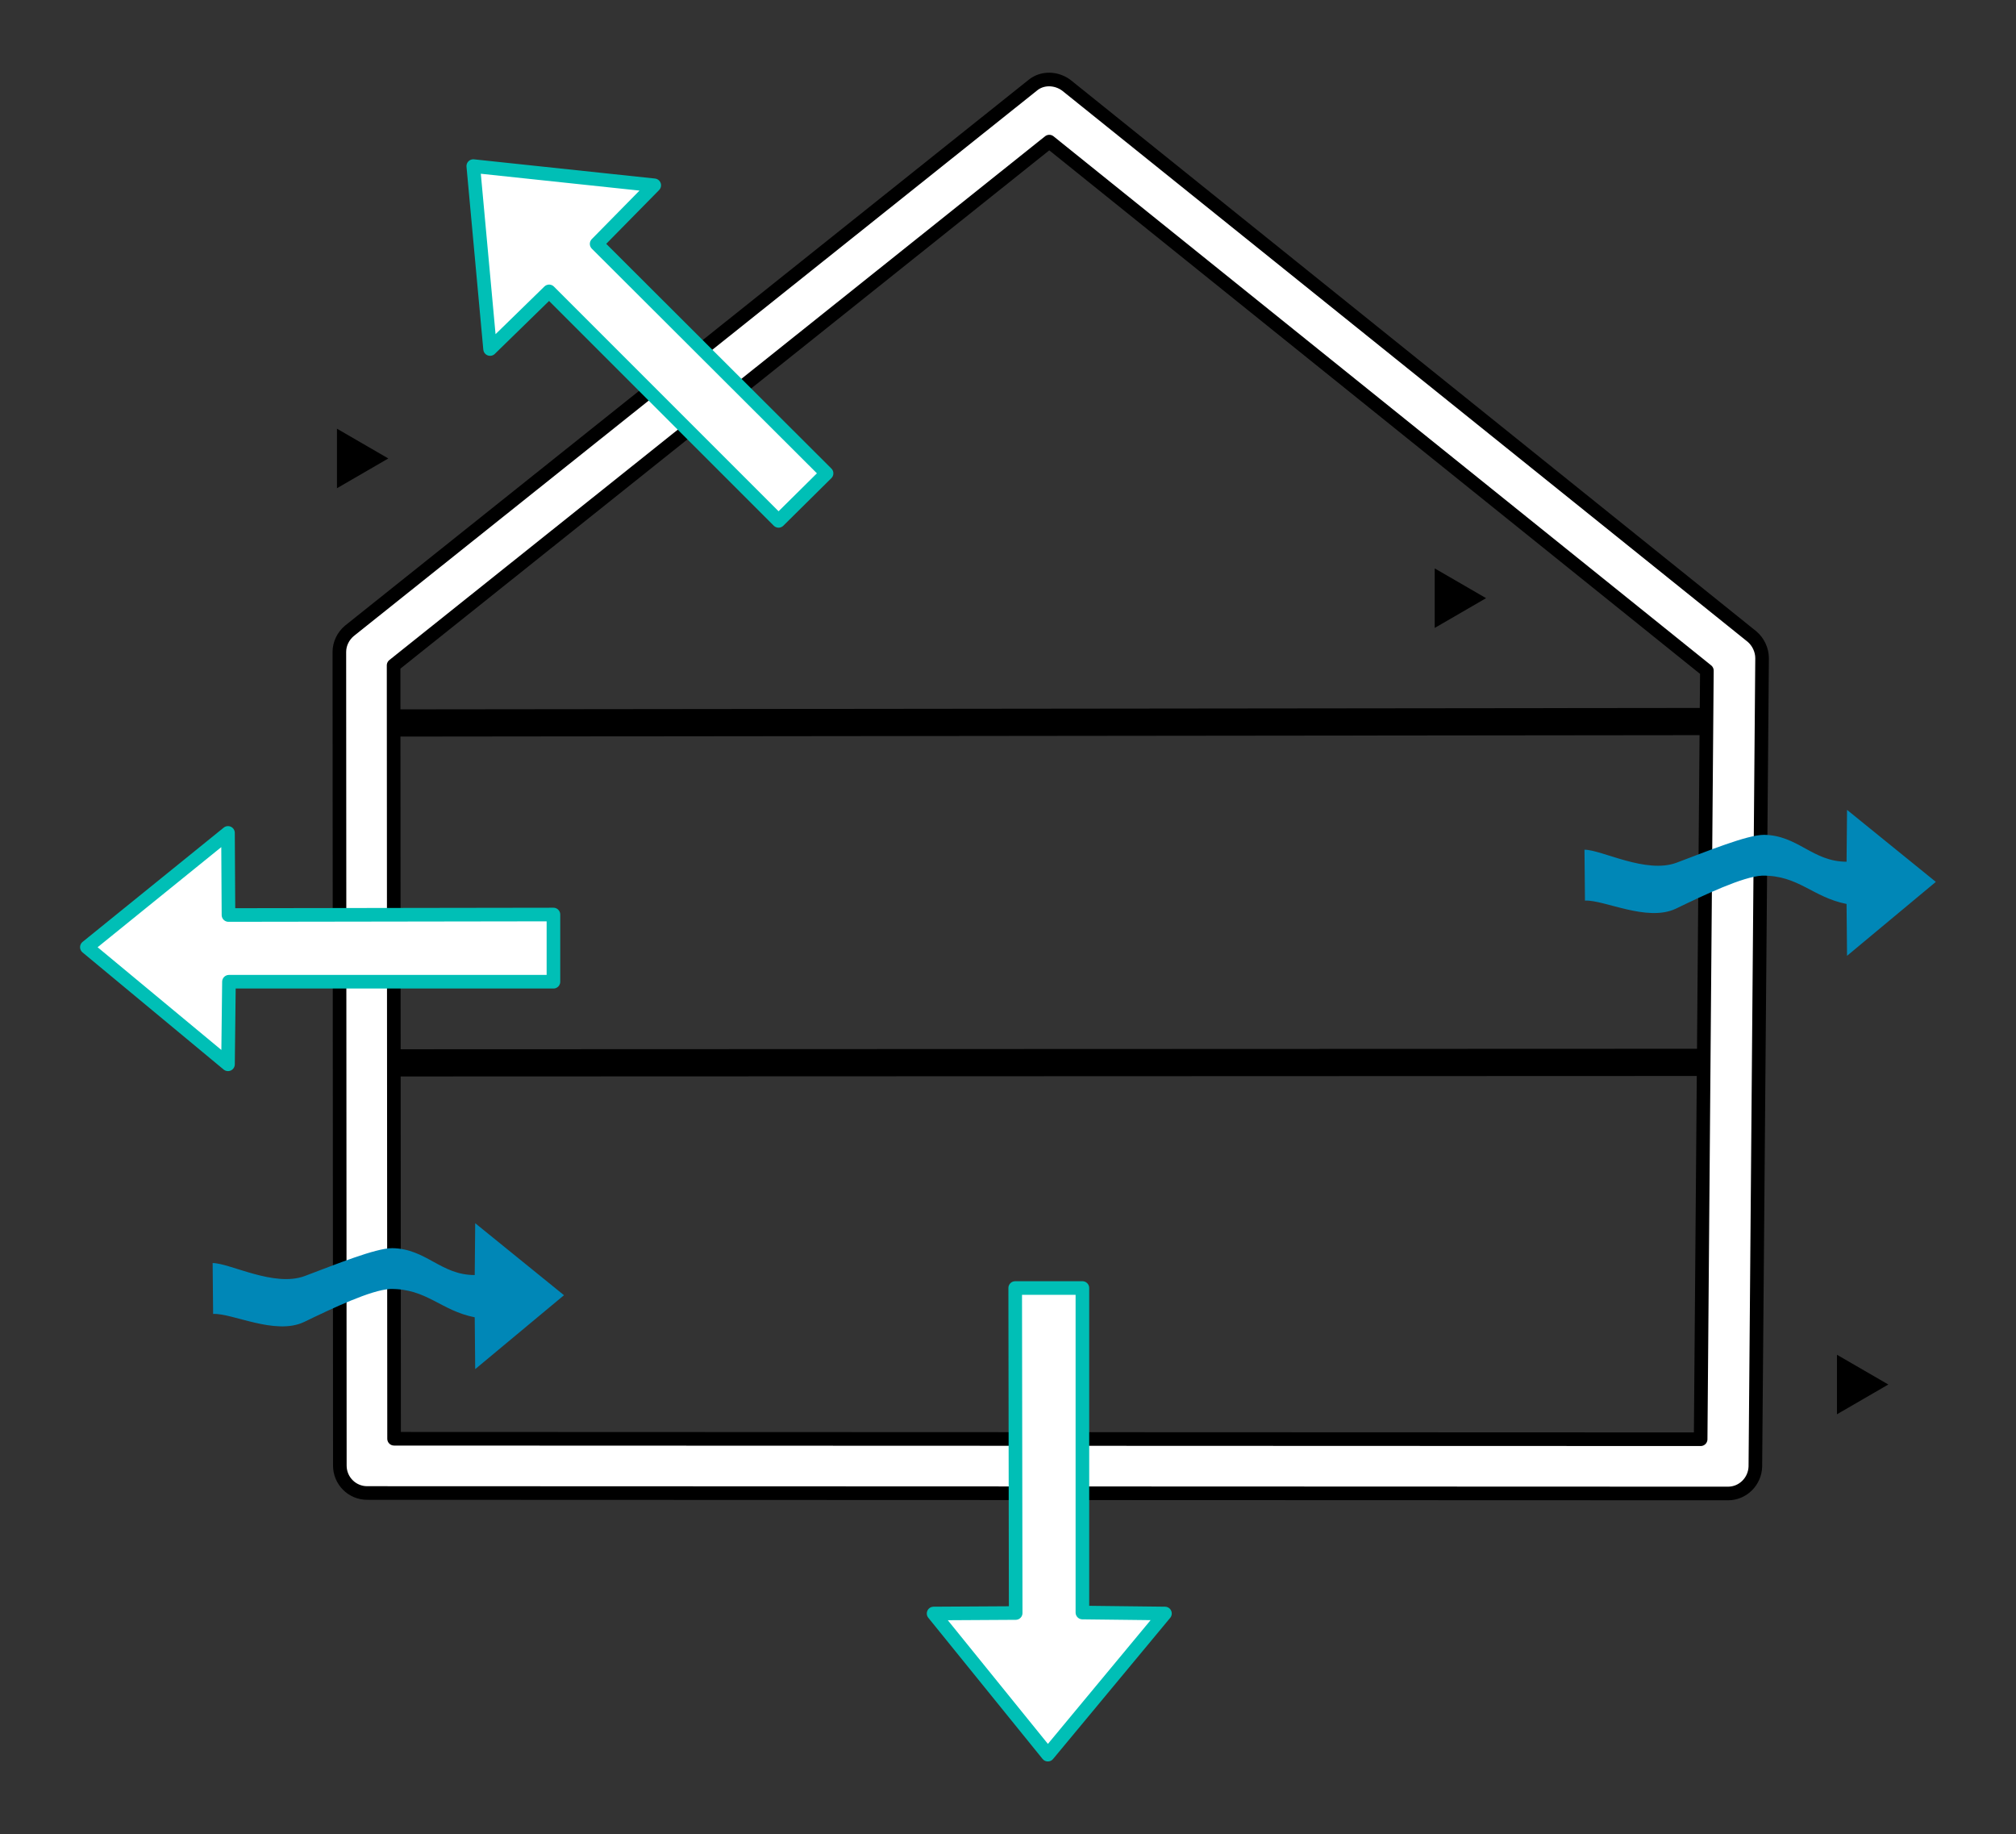 <?xml version="1.0" encoding="utf-8"?>
<!-- Generator: Adobe Illustrator 28.3.0, SVG Export Plug-In . SVG Version: 6.00 Build 0)  -->
<svg version="1.1"
	 id="svg1" xmlns:svg="http://www.w3.org/2000/svg" xmlns:inkscape="http://www.inkscape.org/namespaces/inkscape" xmlns:sodipodi="http://sodipodi.sourceforge.net/DTD/sodipodi-0.dtd"
	 xmlns="http://www.w3.org/2000/svg" xmlns:xlink="http://www.w3.org/1999/xlink" x="0px" y="0px" viewBox="0 0 420 382.1"
	 style="enable-background:new 0 0 420 382.1;" xml:space="preserve">
<rect x="0" y="0" width="420" height="382.1" fill="#333333" stroke="none"/>
<style type="text/css">
	.st0{fill:#FFFFFF;stroke:#000000;stroke-width:2.835;stroke-linejoin:round;stroke-miterlimit:6.52;}
	.st1{fill:none;stroke:#000000;stroke-width:5.669;stroke-linejoin:round;stroke-miterlimit:6.52;}
	.st2{fill:#FFFFFF;stroke:#00BFB6;stroke-width:2.835;stroke-linejoin:round;stroke-miterlimit:6.52;}
	.st3{fill:#0087B7;}
	.st4{fill:none;}
	.st5{fill-rule:evenodd;clip-rule:evenodd;}
</style>
<g>
	<path id="path1-6" class="st0" d="M215.1,17.8L72.8,131.4c-1.3,1.1-2.1,2.7-2.1,4.4l0.1,169.5c0,3.1,2.5,5.7,5.7,5.7l283.5,0.1
		c3.1,0,5.6-2.5,5.7-5.6l1.4-168.4c0-1.7-0.8-3.4-2.1-4.5L222.2,17.8C220.1,16.2,217.1,16.1,215.1,17.8L215.1,17.8z M218.6,29.5
		l137,110.2l-1.3,160.1l-272.2-0.1L82,138.6L218.6,29.5z"/>
	<path id="path3-0" sodipodi:nodetypes="cc" class="st1" d="M82.2,221.4l273.9-0.1"/>
	<path id="path3-9-5" sodipodi:nodetypes="cc" class="st1" d="M81.9,150.6l274.5-0.3"/>
	<path id="path4-8-31" sodipodi:nodetypes="cccccccc" class="st2" d="M115.3,204.5l-67.6,0l-0.2,17.2l-29.4-24.4l29.4-23.8l0.1,17.1
		l67.7-0.1L115.3,204.5z"/>
	<path id="path4-8-0-2" sodipodi:nodetypes="cccccccc" class="st2" d="M162.2,108.5l-47.8-47.8l-12.3,12l-3.5-38.1l37.7,4l-12,12.2
		l47.9,47.8L162.2,108.5z"/>
	<path id="path4-8-6-2" sodipodi:nodetypes="cccccccc" class="st2" d="M225.5,268.3l0,67.6l17.2,0.2l-24.4,29.4l-23.8-29.4l17.1-0.1
		l-0.1-67.7L225.5,268.3z"/>
	<path id="path4-8-3-4" sodipodi:nodetypes="cscccccccscc" class="st3" d="M44.4,273.7c4-0.2,12.9,4.5,18.9,1.7c6-2.9,14-6.7,18-6.9
		c7.6-0.1,10.5,4.5,17.6,5.9l0.1,10.8l18.5-15.4l-18.5-15l-0.1,10.8c-7.1,0-10.1-5.5-17.2-5.6c-3.5,0-11.8,3.4-18.2,5.8
		c-6.4,2.4-15.6-2.7-19.2-2.7C44.3,266.1,44.4,270.8,44.4,273.7L44.4,273.7z"/>
	<path id="path4-8-3-9-6" sodipodi:nodetypes="cscccccccscc" class="st3" d="M330.2,187.6c4-0.2,12.9,4.5,18.9,1.7
		c6-2.9,14-6.7,18-6.9c7.6-0.1,10.5,4.5,17.6,5.9l0.1,10.8l18.5-15.4l-18.5-15l-0.1,10.8c-7.1,0-10.1-5.5-17.2-5.6
		c-3.5,0-11.8,3.4-18.2,5.8c-6.4,2.4-15.6-2.7-19.2-2.7C330.1,179.9,330.2,184.6,330.2,187.6L330.2,187.6z"/>
	<path class="st4" d=""/>
	<path id="path135-3" class="st5" d="M393.4,288.4l-10.7,6.2v-12.4L393.4,288.4z"/>
	<path class="st4" d=""/>
	<path id="path135-4-1" class="st5" d="M80.9,95.5l-10.7,6.2V89.3L80.9,95.5z"/>
	<path class="st4" d=""/>
	<path id="path135-4-9-0" class="st5" d="M309.6,124.6l-10.7,6.2v-12.4L309.6,124.6z"/>
</g>
</svg>

